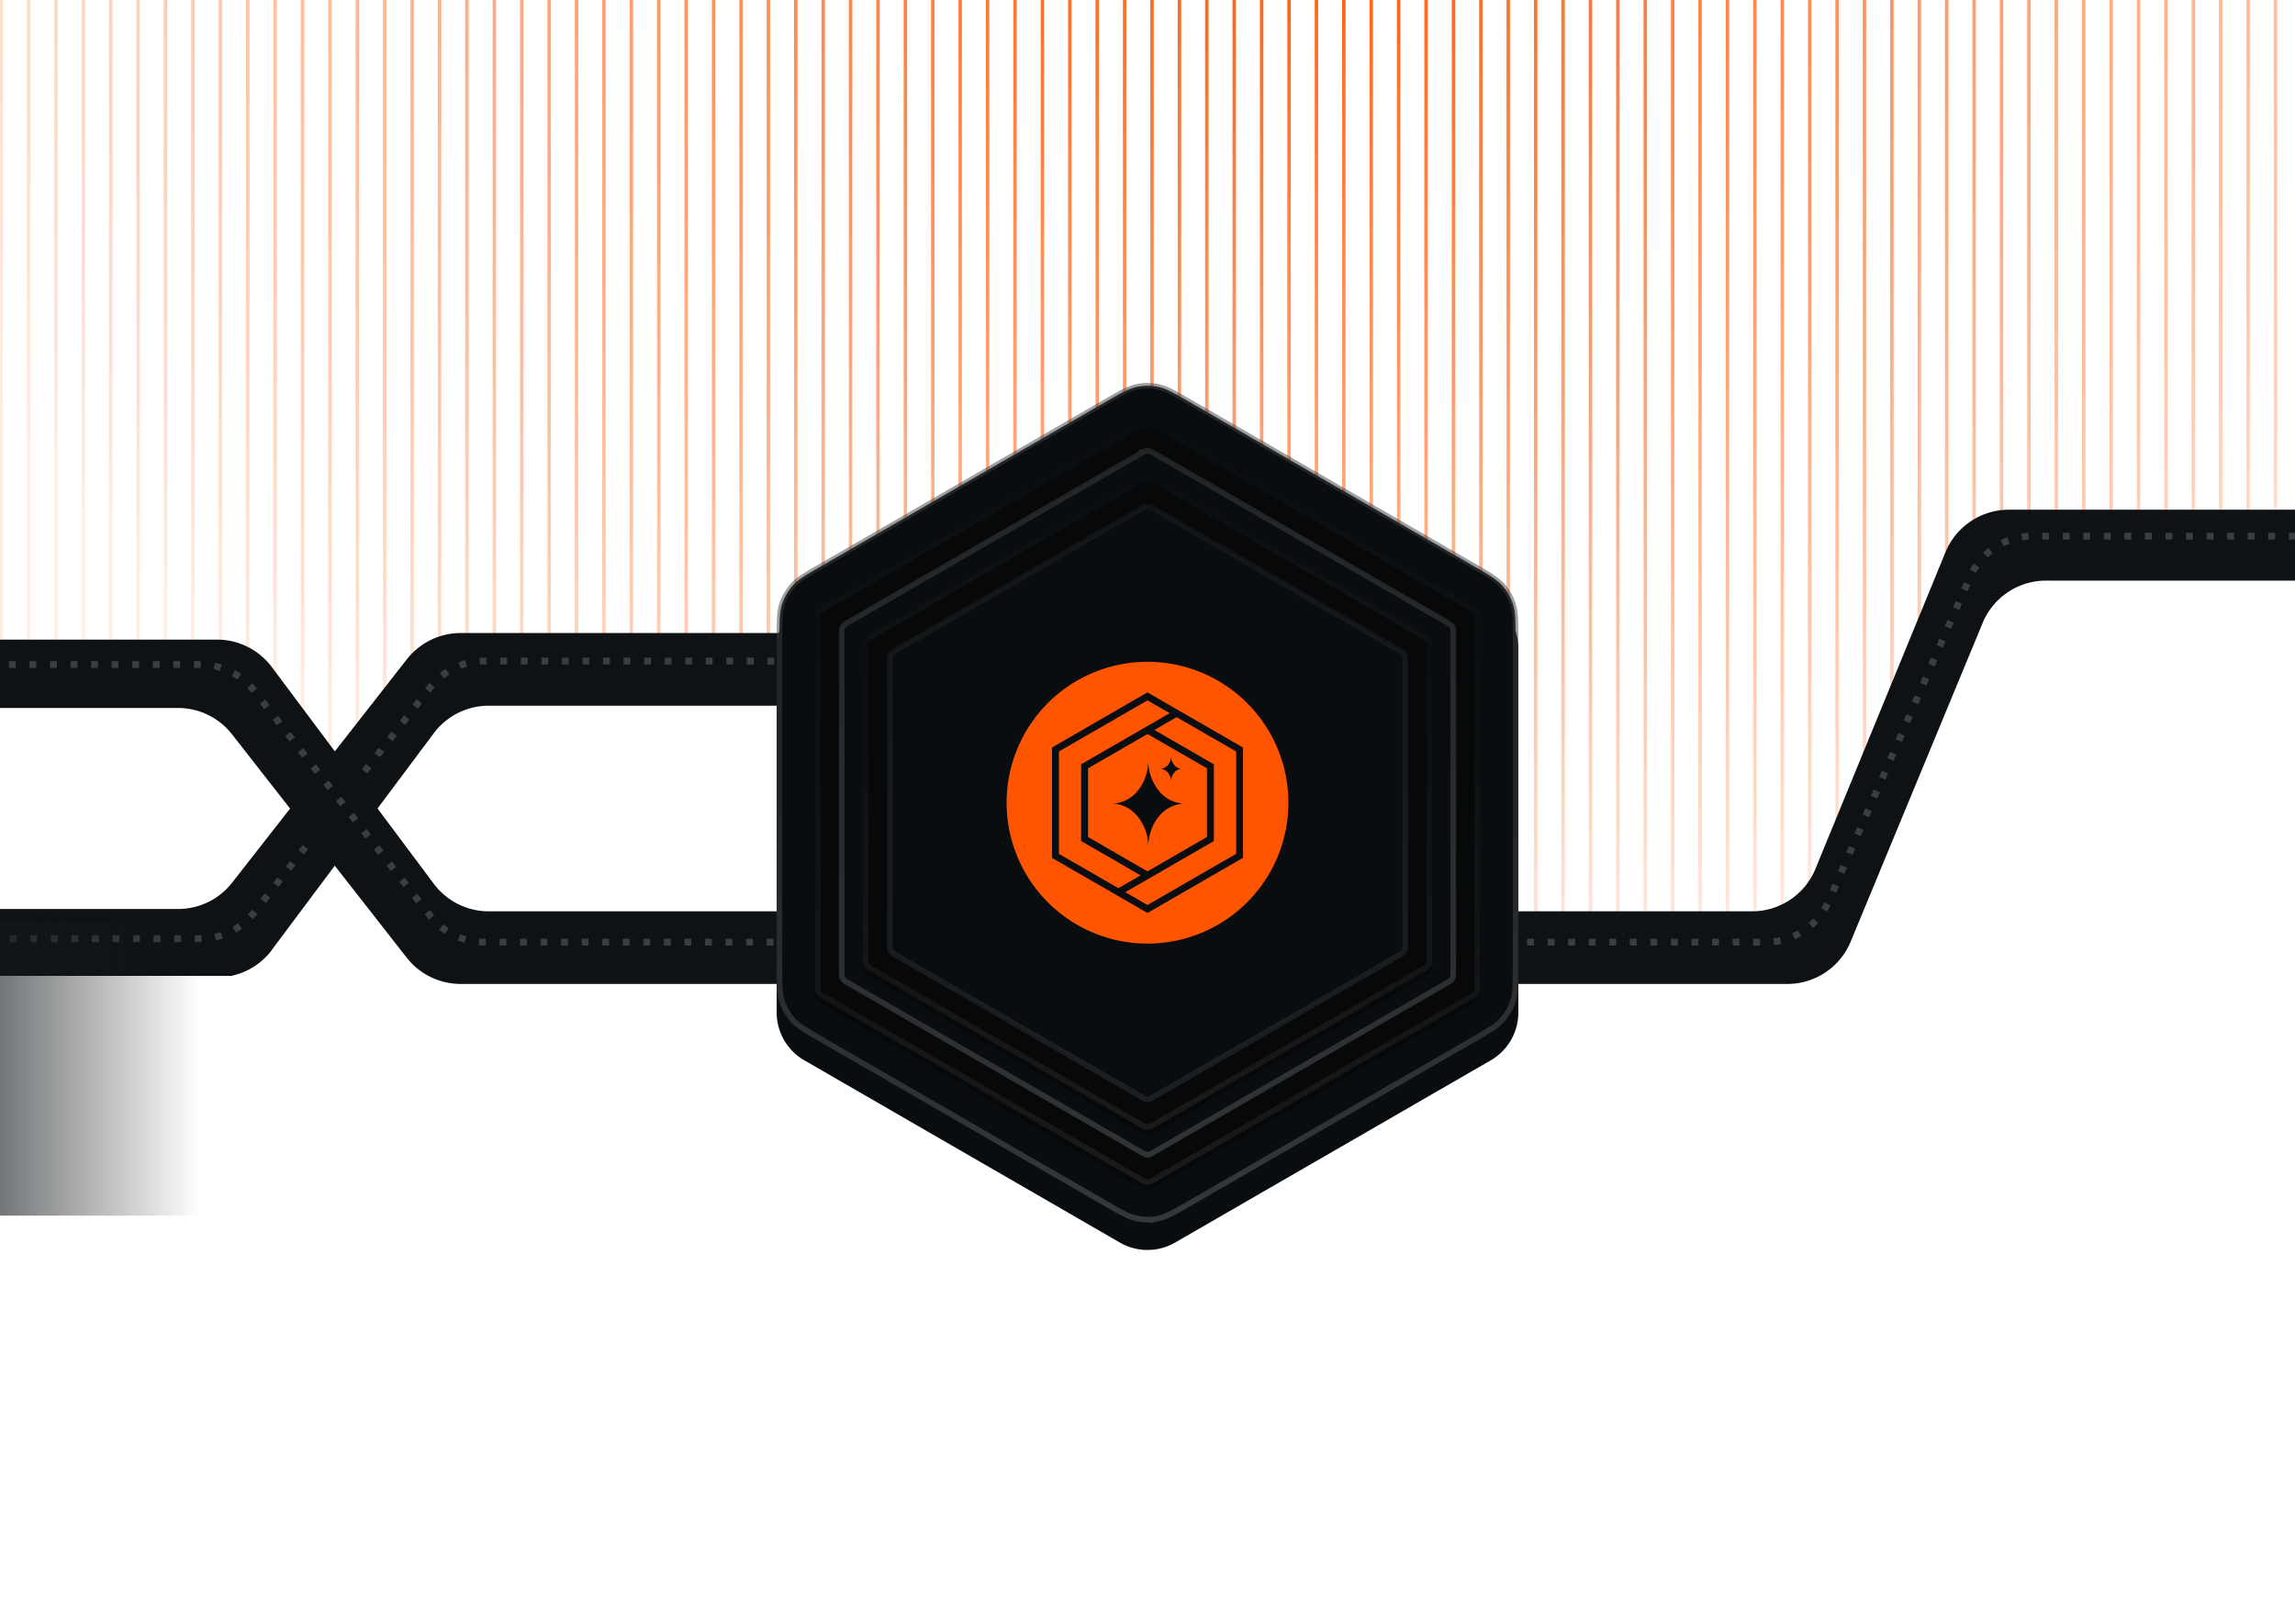 <svg xmlns="http://www.w3.org/2000/svg" width="335" height="237" fill="none"><g clip-path="url(#a)"><mask id="c" width="342" height="207" x="-6" y="-69" maskUnits="userSpaceOnUse" style="mask-type:alpha"><path fill="url(#b)" d="M335.99-58.9V66.5a10 10 0 0 1-10 10h-24.15a10 10 0 0 0-9.04 5.73l-23.6 50.03a10 10 0 0 1-9.04 5.74H194.5a10 10 0 0 1-10-10v-20.5a10 10 0 0 0-10-10H72.96a10 10 0 0 0-7.44 3.32l-6.49 7.23a10 10 0 0 1-15.36-.58L39 101.4a10 10 0 0 0-7.92-3.9H4a10 10 0 0 1-10-10V-55.64a10 10 0 0 1 9.9-10l321.98-3.26a10 10 0 0 1 10.1 10Z"/></mask><g stroke="#F50" stroke-width=".5" mask="url(#c)"><path d="M.16-83v444M4.16-83v444M8.16-83v444M12.16-83v444M16.16-83v444M20.16-83v444M24.16-83v444M28.16-83v444M32.16-83v444M36.16-83v444M40.16-83v444M44.16-83v444M48.16-83v444M52.16-83v444M56.16-83v444M60.16-83v444M64.16-83v444M68.16-83v444M72.16-83v444M76.16-83v444M80.16-83v444M84.16-83v444M88.16-83v444M92.16-83v444M96.16-83v444M100.16-83v444M104.16-83v444M108.16-83v444M112.16-83v444M116.16-83v444M120.16-83v444M124.16-83v444M128.16-83v444M132.16-83v444M136.16-83v444M140.16-83v444M144.16-83v444M148.16-83v444M152.16-83v444M156.16-83v444M160.16-83v444M164.16-83v444M168.16-83v444M172.16-83v444M176.16-83v444M180.16-83v444M184.16-83v444M188.16-83v444M192.16-83v444M196.16-83v444M200.16-83v444M204.16-83v444M208.16-83v444M212.16-83v444M216.16-83v444M220.16-83v444M224.16-83v444M228.16-83v444M232.16-83v444M236.16-83v444M240.16-83v444M244.16-83v444M248.16-83v444M252.16-83v444M256.16-83v444M260.16-83v444M264.16-83v444M268.16-83v444M272.16-83v444M276.16-83v444M280.16-83v444M284.16-83v444M288.16-83v444M292.16-83v444M296.16-83v444M300.16-83v444M304.16-83v444M308.16-83v444M312.16-83v444M316.16-83v444M320.16-83v444M324.16-83v444M328.16-83v444M332.16-83v444"/></g><g clip-path="url(#d)"><g filter="url(#e)"><path fill="#0E1214" d="m39.68 137.65 23.65-31.64a10 10 0 0 1 8.01-4h185.42a10 10 0 0 1 8.6 4.9l18.26 30.81a10 10 0 0 0 8.6 4.9h65.23a5.18 5.18 0 1 0 0-10.35h-59.8a10 10 0 0 1-8.6-4.87L270.5 96.28a10 10 0 0 0-8.6-4.88H67.26a10 10 0 0 0-7.88 3.84l-25.5 32.6a10 10 0 0 1-7.88 3.84h-61.43a5 5 0 1 0 0 9.98h67.11a10 10 0 0 0 8.01-4Z"/></g><path stroke="#3B3D3F" stroke-dasharray="1 2" d="M377.1 137.76h-81.4a10 10 0 0 1-8.48-4.69l-19.97-31.88a10 10 0 0 0-8.47-4.7H70.68a10 10 0 0 0-7.88 3.85l-25.69 32.84a10 10 0 0 1-7.87 3.84h-61.77"/></g><g filter="url(#f)"><path fill="#0E1214" d="m39.68 96.37 23.65 31.64a10 10 0 0 0 8.01 4.01h184.41a10 10 0 0 0 9.25-6.2l18.98-46.22a10 10 0 0 1 9.25-6.2h66.22a5.18 5.18 0 0 1 0 10.35h-60.8a10 10 0 0 0-9.24 6.17l-19.27 46.53a10 10 0 0 1-9.24 6.17H67.25a10 10 0 0 1-7.88-3.83l-25.5-32.6a10 10 0 0 0-7.88-3.85h-61.43a5 5 0 0 1 0-9.98h67.11a10 10 0 0 1 8.01 4.01Z"/></g><path stroke="#3B3D3F" stroke-dasharray="1 2" d="M377.1 78.26h-80.4a10 10 0 0 0-9.16 6l-20.6 47.26a10 10 0 0 1-9.17 6H70.68a10 10 0 0 1-7.88-3.84l-25.69-32.84A10 10 0 0 0 29.24 97h-61.77"/><g filter="url(#g)"><path fill="#F50" fill-opacity=".35" d="M163.47 114.93a8.06 8.06 0 0 1 8.06 0l20.33 11.74a8.07 8.07 0 0 1 4.04 6.98v23.48a8.07 8.07 0 0 1-4.04 6.99l-20.33 11.74a8.07 8.07 0 0 1-8.06 0l-20.34-11.74a8.07 8.07 0 0 1-4.03-6.99v-23.47a8.07 8.07 0 0 1 4.03-6.99l20.34-11.74Z"/></g><g filter="url(#h)"><path fill="#0A0D0F" d="M163.47 61.03a8.06 8.06 0 0 1 8.06 0l46.06 26.59a8.06 8.06 0 0 1 4.04 6.98v53.2a8.06 8.06 0 0 1-4.04 6.98l-46.06 26.59a8.06 8.06 0 0 1-8.06 0l-46.06-26.6a8.06 8.06 0 0 1-4.04-6.98V94.6a8.07 8.07 0 0 1 4.04-6.98l46.06-26.6Z"/></g><path fill="#0A0D0F" stroke="url(#i)" stroke-width=".81" d="M165.9 56.48a7.66 7.66 0 0 1 3.2 0c1.16.25 2.28.89 4.65 2.26l41.22 23.8c2.38 1.37 3.48 2.02 4.28 2.9.72.8 1.27 1.74 1.6 2.77.37 1.13.37 2.42.37 5.16v47.6c0 2.74 0 4.02-.37 5.16a7.67 7.67 0 0 1-1.6 2.76c-.8.89-1.9 1.53-4.28 2.9l-41.22 23.8c-2.37 1.37-3.49 2-4.66 2.26a7.67 7.67 0 0 1-3.18 0c-1.17-.25-2.29-.89-4.66-2.26l-41.22-23.8c-2.38-1.37-3.48-2.01-4.29-2.9a7.67 7.67 0 0 1-1.59-2.76c-.37-1.14-.37-2.42-.37-5.16v-47.6c0-2.74 0-4.03.37-5.16a7.67 7.67 0 0 1 1.6-2.76c.8-.9 1.9-1.54 4.28-2.9l41.22-23.81c2.37-1.37 3.49-2 4.66-2.26Z"/><g filter="url(#j)"><path fill="#060809" d="M166.2 61.86c.48-.27.71-.4.96-.46.22-.04.45-.04.68 0 .25.06.48.2.95.46l45.96 26.53c.47.28.7.41.87.6.15.17.27.37.34.58.08.25.08.52.08 1.06v53.06c0 .55 0 .82-.08 1.06a1.6 1.6 0 0 1-.34.58c-.17.2-.4.33-.88.6l-45.95 26.53c-.47.27-.7.4-.95.46-.23.05-.46.05-.68 0-.25-.05-.48-.19-.95-.46l-45.96-26.53c-.47-.27-.7-.4-.87-.6a1.62 1.62 0 0 1-.34-.58c-.08-.24-.08-.51-.08-1.06V90.63c0-.54 0-.81.08-1.06.07-.21.19-.41.34-.58.17-.19.4-.32.87-.6l45.96-26.53Z"/></g><path stroke="url(#k)" stroke-width=".81" d="M167.25 61.8c.16-.04.34-.04.5 0 .17.03.34.13.84.41l45.95 26.53c.5.29.66.4.78.52.12.13.2.28.25.44.06.16.06.36.06.93v53.06c0 .57 0 .77-.06.94a1.2 1.2 0 0 1-.25.43 3.3 3.3 0 0 1-.78.52L168.6 172.1c-.5.28-.67.38-.84.41-.16.04-.34.04-.5 0a3.28 3.28 0 0 1-.84-.41l-45.95-26.53c-.5-.29-.66-.39-.78-.52a1.2 1.2 0 0 1-.25-.43 3.26 3.26 0 0 1-.06-.94V90.63c0-.57 0-.77.06-.93.05-.16.13-.31.25-.44s.28-.23.78-.52l45.95-26.53c.5-.28.67-.38.84-.41Z"/><path fill="#0A0D0F" stroke="url(#l)" stroke-width=".81" d="M167.25 65.83c.16-.04.34-.04.5 0 .17.04.34.13.84.41l42.46 24.52c.5.29.66.39.78.52.11.12.2.27.25.43.05.17.06.37.06.94v49.03c0 .57 0 .76-.06.93-.05.16-.14.31-.25.44-.12.13-.29.23-.78.51l-42.46 24.52c-.5.29-.67.38-.84.42-.16.03-.34.03-.5 0a3.3 3.3 0 0 1-.84-.42l-42.46-24.52c-.5-.28-.66-.38-.78-.51-.11-.13-.2-.28-.25-.44a3.25 3.25 0 0 1-.06-.93V92.65c0-.57 0-.77.06-.94.05-.16.14-.3.25-.43.12-.13.28-.23.78-.52l42.46-24.52c.5-.28.67-.37.84-.41Z"/><g filter="url(#m)"><path fill="#060809" d="M166.19 69.96c.48-.28.71-.42.97-.47.22-.05.46-.05.68 0 .26.05.5.2.97.47l38.06 22.47c.46.27.7.4.86.6.15.16.26.36.33.57.08.24.08.51.08 1.05v45.03c0 .53 0 .8-.08 1.04a1.6 1.6 0 0 1-.33.58c-.17.19-.4.33-.86.6l-38.06 22.46c-.47.28-.71.43-.97.48-.22.05-.46.05-.68 0-.26-.05-.5-.2-.97-.48l-38.06-22.46c-.46-.27-.69-.41-.86-.6a1.62 1.62 0 0 1-.33-.58c-.08-.24-.08-.5-.08-1.04V94.65c0-.54 0-.8.08-1.05.07-.21.18-.4.33-.57.17-.2.4-.33.86-.6l38.06-22.47Z"/></g><path stroke="url(#n)" stroke-width=".81" d="M167.24 69.88c.17-.04.35-.04.52 0 .17.04.35.14.85.43l38.05 22.46c.49.3.65.4.77.52.1.13.2.28.25.44.05.16.05.36.05.92v45.03c0 .56 0 .75-.05.92-.06.16-.14.3-.25.43-.12.13-.28.23-.77.52l-38.05 22.47c-.5.3-.68.39-.85.43a1.2 1.2 0 0 1-.52 0 3.32 3.32 0 0 1-.85-.43l-38.05-22.47a3.26 3.26 0 0 1-.77-.52c-.1-.12-.2-.27-.24-.43a3.32 3.32 0 0 1-.06-.92V94.65c0-.56 0-.76.06-.92.05-.16.13-.31.24-.44.12-.13.28-.23.77-.52l38.05-22.46c.5-.3.68-.4.85-.43Z"/><g filter="url(#o)"><path fill="#060809" d="M166.2 69.94c.48-.27.71-.41.96-.46.22-.05.45-.05.68 0 .25.05.48.19.95.46l38.97 22.5c.47.27.7.4.87.6.16.16.27.36.34.57.08.24.08.52.08 1.06v45c0 .54 0 .8-.08 1.05a1.6 1.6 0 0 1-.34.58c-.17.2-.4.33-.87.6l-38.97 22.5c-.47.27-.7.4-.95.45-.23.05-.46.05-.68 0-.25-.05-.48-.18-.95-.45l-38.97-22.5c-.47-.27-.7-.4-.88-.6a1.62 1.62 0 0 1-.33-.58c-.08-.24-.08-.51-.08-1.06v-45c0-.53 0-.8.08-1.05.07-.21.18-.41.33-.58.18-.19.41-.32.88-.6l38.97-22.5Z"/></g><path stroke="url(#p)" stroke-width=".81" d="M167.25 69.87c.16-.03.34-.03.5 0 .17.04.34.13.84.42l38.97 22.5c.49.28.66.38.77.51.12.13.2.28.25.44.06.16.06.36.06.93v45c0 .56 0 .76-.05.93-.06.16-.14.3-.26.43a3.3 3.3 0 0 1-.77.52l-38.97 22.5c-.5.28-.67.37-.84.41-.16.04-.34.04-.5 0a3.3 3.3 0 0 1-.84-.41l-38.97-22.5a3.3 3.3 0 0 1-.77-.52 1.2 1.2 0 0 1-.26-.43 3.3 3.3 0 0 1-.06-.94v-45c0-.56.01-.76.06-.92.06-.16.14-.31.26-.44.11-.13.28-.23.77-.52l38.97-22.5c.5-.28.67-.37.84-.4Z"/><path fill="#0A0D0F" stroke="url(#q)" stroke-width=".81" d="M167.25 73.92c.16-.04.34-.04.5 0 .17.04.34.13.84.41l35.46 20.48c.5.28.66.39.78.52.11.12.2.27.25.43.06.17.06.37.06.94v40.95c0 .56 0 .76-.06.93-.05.16-.14.3-.25.43-.12.13-.28.24-.78.52L168.6 160c-.5.29-.67.38-.84.42-.16.04-.34.04-.5 0a3.3 3.3 0 0 1-.84-.41l-35.46-20.48c-.5-.28-.66-.39-.78-.52-.11-.12-.2-.27-.25-.43a3.26 3.26 0 0 1-.06-.94V96.7c0-.57 0-.77.06-.94.05-.16.14-.3.25-.43.12-.13.28-.24.78-.52l35.46-20.48c.5-.28.67-.37.84-.41Z"/><path fill="#F50" d="M167.5 96.6a20.56 20.56 0 1 1 0 41.13 20.56 20.56 0 0 1 0-41.13Zm-.25 4.6-13.44 7.77-.25.14v16.1l.25.15 13.44 7.76.25.14.25-.14 13.44-7.76.25-.15v-16.1l-.25-.14-13.44-7.76-.25-.15-.25.15Zm13.19 8.5v14.93l-12.94 7.47-3.24-1.88 3.5-2.01 9.18-5.3.25-.15v-11.2l-.25-.14-8.43-4.87 3.24-1.87 8.69 5.01Zm-9.7-5.6-3.5 2.02-9.18 5.3-.25.15v11.19l.25.14 8.43 4.87-3.24 1.87-8.68-5.01v-14.94l12.93-7.46 3.24 1.87Zm5.44 8.05v10.02l-8.68 5.02-8.68-5.02v-10.02l8.68-5.01 8.68 5Zm-8.58-.8c-.08 1.54-.63 3-1.55 4.1a4.98 4.98 0 0 1-3.44 1.84v.02c1.3.1 2.52.76 3.44 1.85a6.97 6.97 0 0 1 1.55 4.1h.02c.08-1.54.63-3 1.55-4.1a4.99 4.99 0 0 1 3.44-1.85v-.02a4.99 4.99 0 0 1-3.44-1.85 6.96 6.96 0 0 1-1.55-4.1h-.02Zm3.34-.89c-.03.46-.19.89-.46 1.21a1.5 1.5 0 0 1-1.03.54v.01c.39.03.75.22 1.03.55.27.32.44.75.46 1.2.03-.45.2-.88.47-1.2a1.5 1.5 0 0 1 1.02-.55 1.5 1.5 0 0 1-1.02-.55 2.03 2.03 0 0 1-.47-1.2Z"/><path fill="url(#r)" d="M-23.79 134.44h53v43h-53z"/></g><defs><linearGradient id="i" x1="167.5" x2="167.5" y1="117.13" y2="179.67" gradientUnits="userSpaceOnUse"><stop stop-color="#3B3D3F" stop-opacity=".5"/><stop offset="1" stop-color="#3B3D3F" stop-opacity=".89"/></linearGradient><linearGradient id="k" x1="167.48" x2="167.53" y1="60.59" y2="173.21" gradientUnits="userSpaceOnUse"><stop stop-color="#1E1E1F" stop-opacity="0"/><stop offset="1" stop-color="#1E1E1F" stop-opacity=".8"/></linearGradient><linearGradient id="l" x1="167.5" x2="167.5" y1="65.15" y2="169.18" gradientUnits="userSpaceOnUse"><stop stop-color="#3B3D3F" stop-opacity=".5"/><stop offset="1" stop-color="#3B3D3F" stop-opacity=".8"/></linearGradient><linearGradient id="n" x1="167.49" x2="167.53" y1="68.74" y2="165.14" gradientUnits="userSpaceOnUse"><stop stop-color="#1E1E1F" stop-opacity="0"/><stop offset="1" stop-color="#1E1E1F" stop-opacity=".8"/></linearGradient><linearGradient id="p" x1="167.49" x2="167.52" y1="68.74" y2="165.14" gradientUnits="userSpaceOnUse"><stop stop-color="#1E1E1F" stop-opacity="0"/><stop offset="1" stop-color="#1E1E1F" stop-opacity=".8"/></linearGradient><linearGradient id="q" x1="167.5" x2="167.5" y1="73.24" y2="161.1" gradientUnits="userSpaceOnUse"><stop stop-color="#3B3D3F" stop-opacity=".2"/><stop offset="1" stop-color="#3B3D3F" stop-opacity=".4"/></linearGradient><linearGradient id="r" x1="29.21" x2="-19.87" y1="156.25" y2="156.25" gradientUnits="userSpaceOnUse"><stop stop-color="#13181C" stop-opacity="0"/><stop offset="1" stop-color="#13181C"/></linearGradient><filter id="e" width="411.06" height="59.23" x="-44.44" y="88.4" color-interpolation-filters="sRGB" filterUnits="userSpaceOnUse"><feFlood flood-opacity="0" result="BackgroundImageFix"/><feColorMatrix in="SourceAlpha" result="hardAlpha" values="0 0 0 0 0 0 0 0 0 0 0 0 0 0 0 0 0 0 127 0"/><feOffset dy="1"/><feGaussianBlur stdDeviation="2"/><feComposite in2="hardAlpha" operator="out"/><feColorMatrix values="0 0 0 0 0 0 0 0 0 0 0 0 0 0 0 0 0 0 1 0"/><feBlend in2="BackgroundImageFix" result="effect1_dropShadow_12759_203917"/><feBlend in="SourceGraphic" in2="effect1_dropShadow_12759_203917" result="shape"/></filter><filter id="f" width="413.06" height="77.23" x="-44.44" y="70.4" color-interpolation-filters="sRGB" filterUnits="userSpaceOnUse"><feFlood flood-opacity="0" result="BackgroundImageFix"/><feColorMatrix in="SourceAlpha" result="hardAlpha" values="0 0 0 0 0 0 0 0 0 0 0 0 0 0 0 0 0 0 127 0"/><feOffset dy="1"/><feGaussianBlur stdDeviation="2"/><feComposite in2="hardAlpha" operator="out"/><feColorMatrix values="0 0 0 0 0 0 0 0 0 0 0 0 0 0 0 0 0 0 1 0"/><feBlend in2="BackgroundImageFix" result="effect1_dropShadow_12759_203917"/><feBlend in="SourceGraphic" in2="effect1_dropShadow_12759_203917" result="shape"/></filter><filter id="g" width="185.83" height="192.12" x="74.59" y="49.34" color-interpolation-filters="sRGB" filterUnits="userSpaceOnUse"><feFlood flood-opacity="0" result="BackgroundImageFix"/><feBlend in="SourceGraphic" in2="BackgroundImageFix" result="shape"/><feGaussianBlur result="effect1_foregroundBlur_12759_203917" stdDeviation="32.26"/></filter><filter id="h" width="117.93" height="132.18" x="108.53" y="55.11" color-interpolation-filters="sRGB" filterUnits="userSpaceOnUse"><feFlood flood-opacity="0" result="BackgroundImageFix"/><feBlend in="SourceGraphic" in2="BackgroundImageFix" result="shape"/><feGaussianBlur result="effect1_foregroundBlur_12759_203917" stdDeviation="2.42"/></filter><filter id="j" width="97.07" height="112.39" x="118.96" y="61.37" color-interpolation-filters="sRGB" filterUnits="userSpaceOnUse"><feFlood flood-opacity="0" result="BackgroundImageFix"/><feBlend in="SourceGraphic" in2="BackgroundImageFix" result="shape"/><feColorMatrix in="SourceAlpha" result="hardAlpha" values="0 0 0 0 0 0 0 0 0 0 0 0 0 0 0 0 0 0 127 0"/><feOffset dy=".81"/><feGaussianBlur stdDeviation=".81"/><feComposite in2="hardAlpha" k2="-1" k3="1" operator="arithmetic"/><feColorMatrix values="0 0 0 0 0 0 0 0 0 0 0 0 0 0 0 0 0 0 1 0"/><feBlend in2="shape" result="effect1_innerShadow_12759_203917"/></filter><filter id="m" width="81.27" height="96.23" x="126.86" y="69.45" color-interpolation-filters="sRGB" filterUnits="userSpaceOnUse"><feFlood flood-opacity="0" result="BackgroundImageFix"/><feBlend in="SourceGraphic" in2="BackgroundImageFix" result="shape"/><feColorMatrix in="SourceAlpha" result="hardAlpha" values="0 0 0 0 0 0 0 0 0 0 0 0 0 0 0 0 0 0 127 0"/><feOffset dy=".81"/><feGaussianBlur stdDeviation=".81"/><feComposite in2="hardAlpha" k2="-1" k3="1" operator="arithmetic"/><feColorMatrix values="0 0 0 0 0 0 0 0 0 0 0 0 0 0 0 0 0 0 1 0"/><feBlend in2="shape" result="effect1_innerShadow_12759_203917"/></filter><filter id="o" width="83.1" height="96.26" x="125.95" y="69.44" color-interpolation-filters="sRGB" filterUnits="userSpaceOnUse"><feFlood flood-opacity="0" result="BackgroundImageFix"/><feBlend in="SourceGraphic" in2="BackgroundImageFix" result="shape"/><feColorMatrix in="SourceAlpha" result="hardAlpha" values="0 0 0 0 0 0 0 0 0 0 0 0 0 0 0 0 0 0 127 0"/><feOffset dy=".81"/><feGaussianBlur stdDeviation=".81"/><feComposite in2="hardAlpha" k2="-1" k3="1" operator="arithmetic"/><feColorMatrix values="0 0 0 0 0 0 0 0 0 0 0 0 0 0 0 0 0 0 1 0"/><feBlend in2="shape" result="effect1_innerShadow_12759_203917"/></filter><clipPath id="a"><path fill="#fff" d="M0 0h335v237H0z"/></clipPath><clipPath id="d"><path fill="#fff" d="M-40.81 91.45h250v51h-250z"/></clipPath><radialGradient id="b" cx="0" cy="0" r="1" gradientTransform="matrix(0 165 -213 0 188.5 -16.42)" gradientUnits="userSpaceOnUse"><stop stop-color="#fff"/><stop offset="1" stop-color="#F5F6F7" stop-opacity=".1"/></radialGradient></defs></svg>